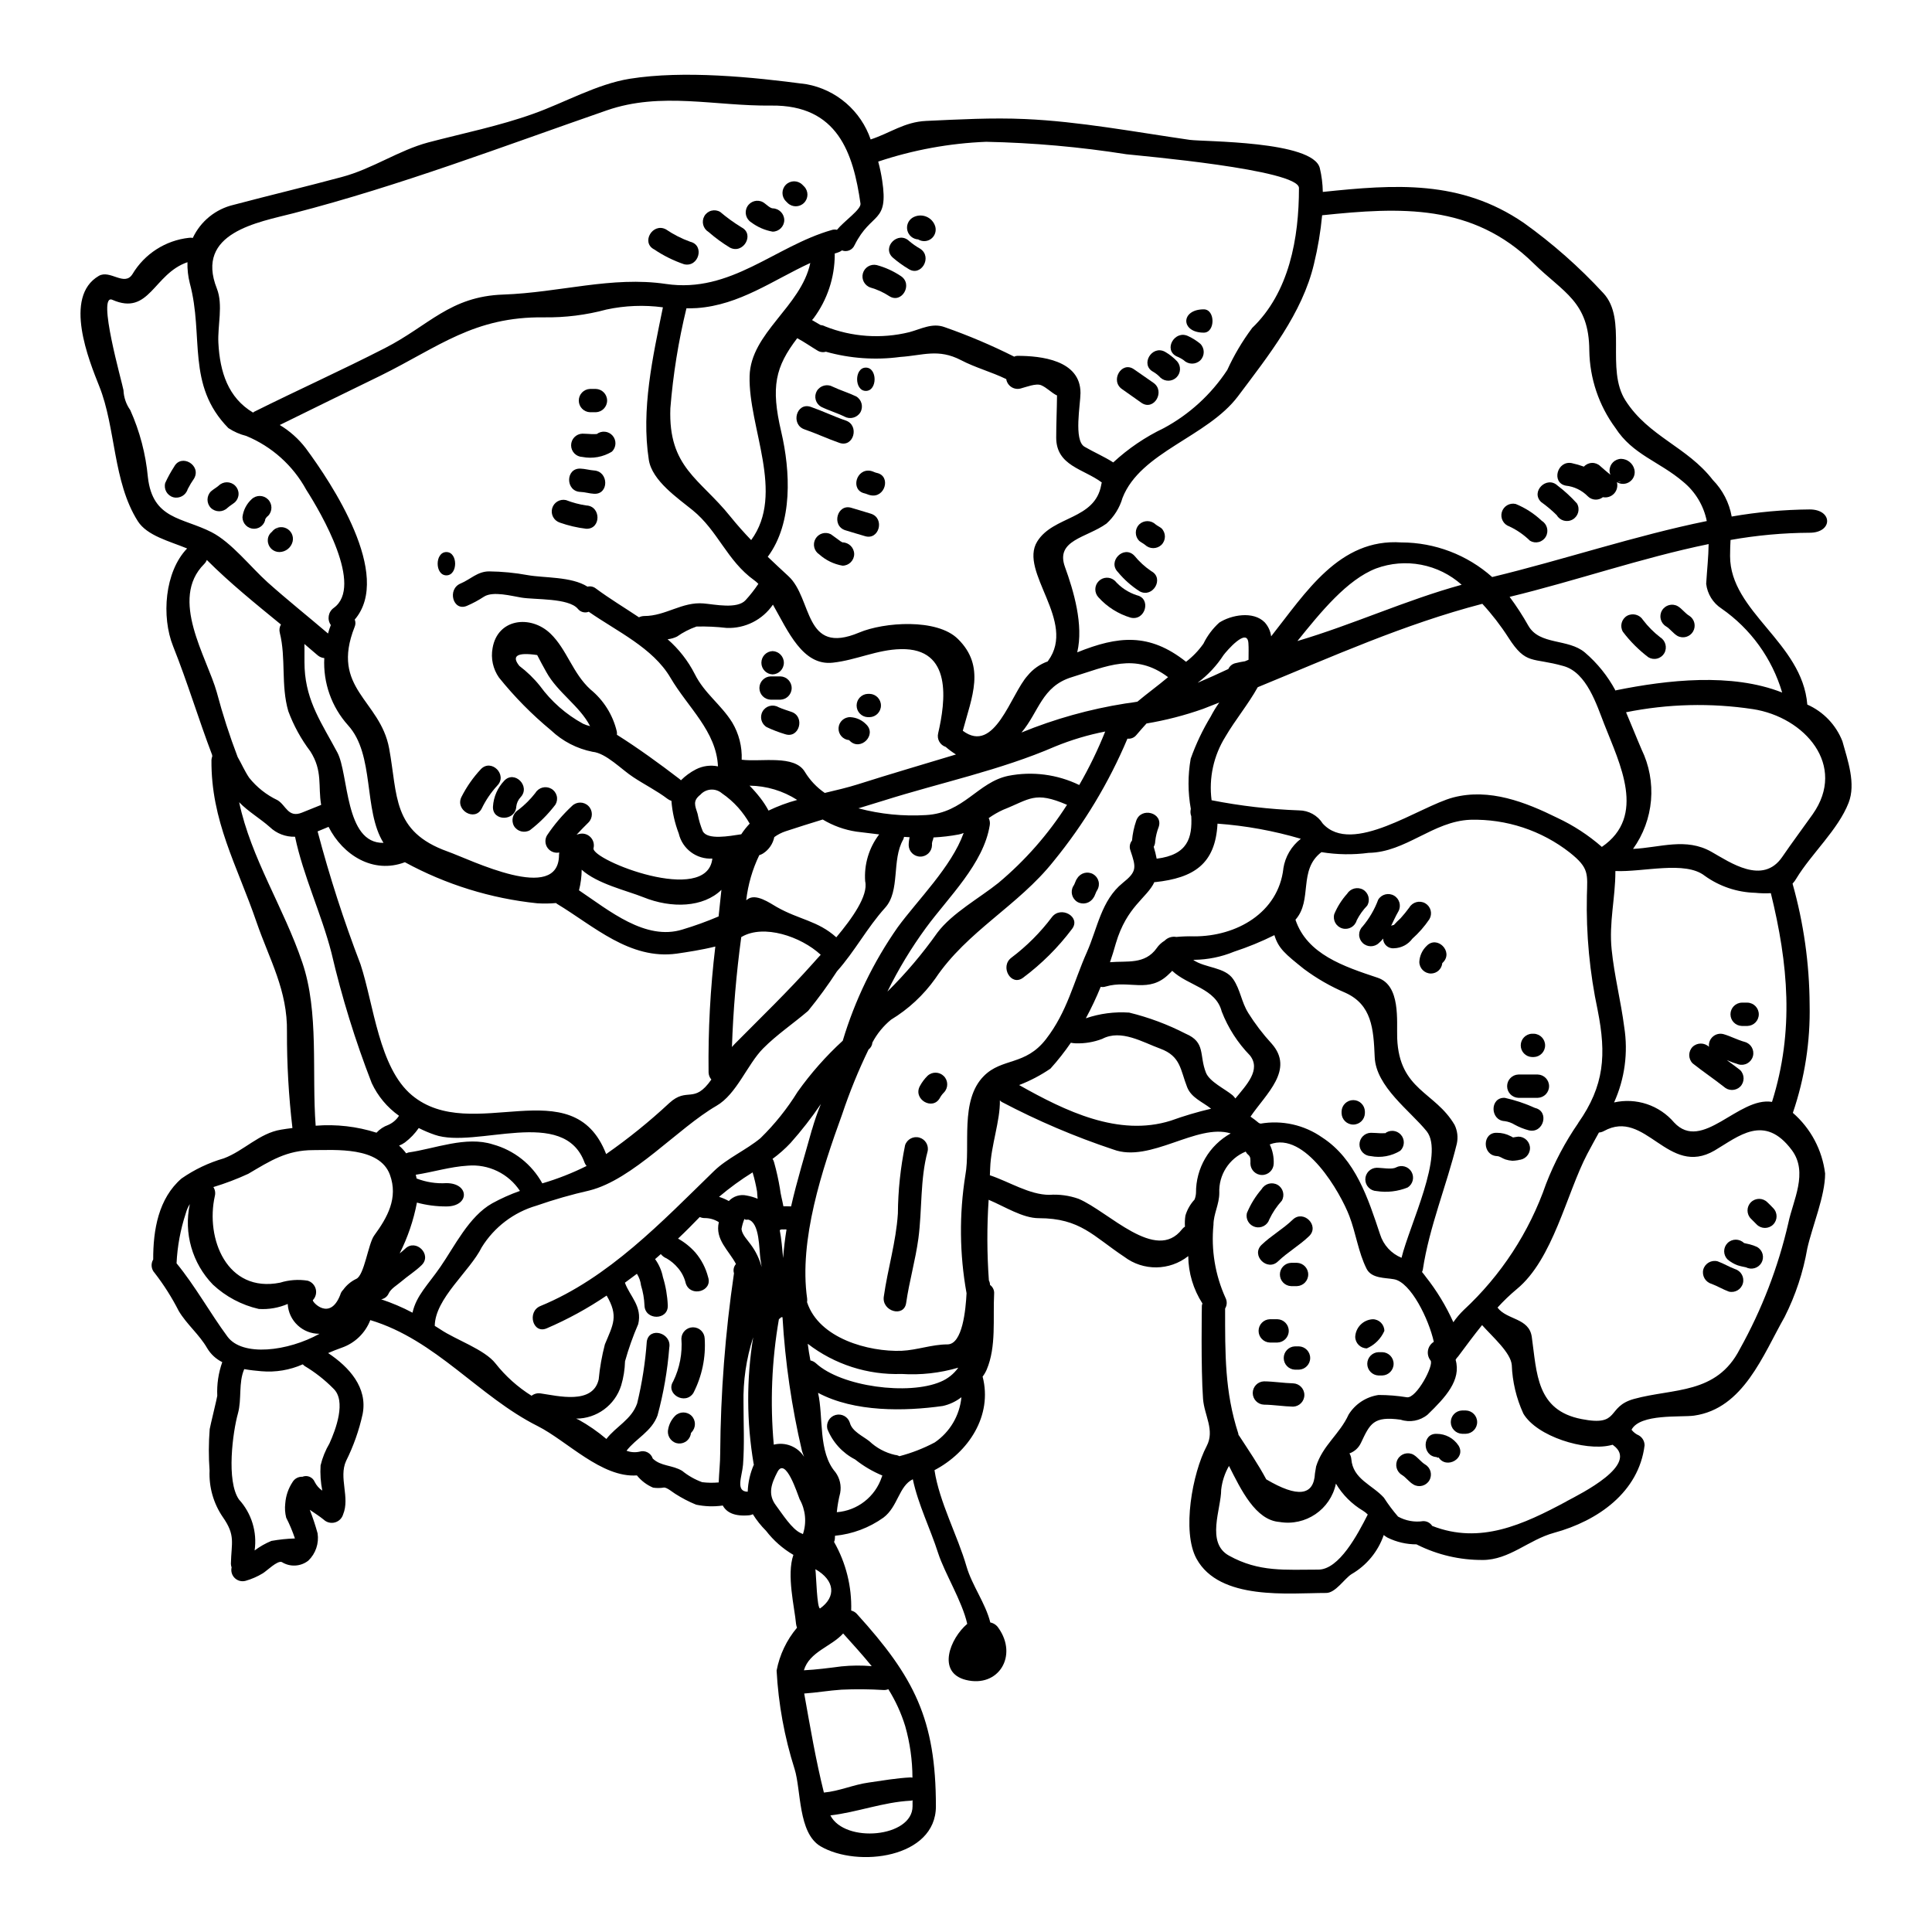 <?xml version="1.0" encoding="UTF-8"?>
<!-- Uploaded to: SVG Repo, www.svgrepo.com, Generator: SVG Repo Mixer Tools -->
<svg fill="#000000" width="800px" height="800px" version="1.1" viewBox="144 144 512 512" xmlns="http://www.w3.org/2000/svg">
 <g>
  <path d="m351.23 469.8c-0.215 0.062-0.312 0.062-0.281 0.031-0.09 0.062-0.215 0.121-0.309 0.184 0.461 2.316 0.645 4.879 0.895 7.379 0.184-2.531 0.496-5.062 0.898-7.566-0.125 0-0.246-0.031-0.371-0.031l0.004 0.004c-0.277 0.031-0.559 0.031-0.836 0zm-92.02 25.566c0.523 0.34 1.082 0.648 1.574 0.988 3.938 2.656 11.645 5.281 14.512 8.953 2.672 3.394 5.91 6.297 9.574 8.586 0.688-0.539 1.574-0.766 2.438-0.617 4.418 0.617 13.805 3.09 15.352-3.734 0.293-3.129 0.844-6.227 1.637-9.266 2.191-5.277 3.676-7.477 0.465-12.938-5.012 3.398-10.34 6.312-15.91 8.699-3.672 1.543-5.246-4.449-1.633-5.93 18.105-7.438 32.203-22.355 45.977-35.754 3.523-3.43 8.52-5.562 12.352-8.742v-0.004c3.758-3.672 7.055-7.789 9.82-12.258 3.5-4.922 7.512-9.465 11.965-13.543 3.219-10.738 8.137-20.891 14.566-30.074 5.309-7.258 14.27-16.027 17.477-24.98l-0.004-0.004c-0.418 0.176-0.852 0.305-1.293 0.395-2.211 0.414-4.445 0.676-6.691 0.789-0.059 0.371-0.16 0.734-0.312 1.078-0.094 0.328-0.125 0.676-0.09 1.02-0.059 1.66-1.422 2.977-3.086 2.977-1.664 0-3.031-1.316-3.09-2.977 0-0.727 0.082-1.453 0.246-2.16l-1.48-0.09v-0.004c-0.043 0.246-0.113 0.484-0.219 0.711-3.121 5.438-0.711 13.617-4.816 18.105-4.785 5.312-7.965 11.457-12.723 16.801v-0.004c-2.359 3.637-4.914 7.141-7.656 10.5-3.891 3.336-8.305 6.297-11.918 9.945-4.199 4.227-7.012 12.133-12.383 15.219-10.234 5.93-22.109 19.547-33.656 22.434l-0.004 0.004c-4.742 1.074-9.426 2.414-14.02 4.016-6.031 1.754-11.203 5.68-14.512 11.02-3.191 6.418-12.363 13.555-12.457 20.84zm373.05-154.92c1.422 5.117 3.613 11.238 1.637 16.305-2.777 7.133-9.84 13.461-13.836 20.039h0.004c-0.289 0.5-0.629 0.965-1.02 1.387 2.945 10.434 4.469 21.215 4.523 32.051 0.211 9.75-1.293 19.461-4.445 28.688 4.742 4.117 7.789 9.852 8.551 16.086 0 5.961-3.398 13.93-4.723 19.855v0.004c-1.094 6.297-3.113 12.395-5.988 18.105-5.773 10.16-10.93 24.332-24.008 26.188-3.488 0.492-14.297-0.586-16.582 3.734h-0.004c0.508 0.664 1.18 1.184 1.949 1.512 0.945 0.547 1.523 1.562 1.512 2.656-1.543 12.352-12.32 19.98-24.008 23.16-6.762 1.855-11.809 7.195-18.93 7.195v-0.004c-5.988 0.031-11.902-1.344-17.262-4.012-0.094-0.031-0.125-0.09-0.215-0.121v-0.004c-2.676 0.008-5.32-0.605-7.719-1.789-0.348-0.203-0.68-0.43-0.992-0.68-1.504 4.375-4.543 8.062-8.555 10.375-1.852 1.18-4.227 4.973-6.691 4.973-9.84 0-28.254 2.102-34.371-9.078-3.938-7.195-1.078-22.668 2.688-29.832 2.223-4.227-0.617-8.09-0.957-12.535-0.59-8.121-0.312-24.703-0.312-24.703h0.008c0.02-0.191 0.07-0.379 0.152-0.555-2.422-3.75-3.727-8.105-3.766-12.57-4.949 3.922-11.922 3.996-16.953 0.188-8.215-5.438-11.609-10.234-22.664-10.234-4.262 0-9.016-3.086-13.281-4.875-0.473 7.113-0.449 14.25 0.062 21.363 0.191 0.375 0.297 0.785 0.309 1.203 0.754 0.539 1.168 1.438 1.082 2.363-0.34 6.551 0.617 13.988-1.969 20.074-0.281 0.66-0.645 1.285-1.082 1.852 2.688 10.344-3.734 20.074-12.754 24.797 1.266 8.43 6.148 17.387 8.492 25.535 1.48 5.066 5.035 9.73 6.297 14.824h0.004c0.871 0.172 1.641 0.684 2.133 1.422 5.277 7.379 0.059 15.965-8.617 13.805-7.781-1.969-4.168-11.02 0.371-14.855-1.359-6.023-5.961-13.383-7.691-18.68-2.098-6.578-5.309-12.91-6.731-19.641-3.703 1.789-3.938 7.258-7.781 10.16-3.781 2.703-8.211 4.363-12.844 4.816 0.004 0.246-0.008 0.492-0.031 0.738-0.004 0.312-0.078 0.617-0.215 0.898 3.152 5.531 4.723 11.824 4.539 18.188 0.57 0.129 1.086 0.43 1.484 0.863 15.219 16.766 20.965 27.918 20.965 51.016 0 13.711-20.75 16.336-30.566 10.594-5.992-3.543-5.117-14.824-6.887-20.508h-0.004c-2.684-8.453-4.281-17.211-4.758-26.062 0.797-4.188 2.66-8.102 5.406-11.363-0.121-0.32-0.203-0.648-0.25-0.988-0.395-4.418-2.562-12.988-0.707-18.309-2.809-1.641-5.273-3.812-7.258-6.394-1.328-1.32-2.5-2.793-3.488-4.383-0.281 0.141-0.582 0.234-0.895 0.273-3.938 0.375-6.055-0.707-7.086-2.594-0.031 0-0.062 0.031-0.094 0.031-2.324 0.324-4.688 0.242-6.981-0.246-1.918-0.789-3.762-1.75-5.512-2.871-0.617-0.371-2.191-1.699-2.965-1.668h0.004c-0.961 0.168-1.941 0.176-2.906 0.031-1.676-0.711-3.148-1.824-4.289-3.242-9.355 0.68-18.559-9.172-26.281-13.059-15.684-7.871-26.926-22.852-44.371-28.098v-0.004c-1.324 3.434-4.09 6.109-7.566 7.316-1.266 0.434-2.441 0.926-3.613 1.422 5.559 3.703 10.527 9.141 9.141 16.18v0.004c-0.945 4.301-2.418 8.469-4.383 12.414-2.008 4.414 1.082 9.664-0.789 14.168-0.312 1.043-1.145 1.848-2.195 2.125-1.055 0.281-2.176-0.012-2.961-0.762-1.113-0.898-2.41-1.73-3.676-2.594 0.801 2.039 1.492 4.121 2.07 6.234 0.406 2.66-0.504 5.356-2.441 7.227-2.027 1.605-4.848 1.762-7.039 0.391-1.18-0.492-4.043 2.41-5.062 2.996-1.41 0.852-2.93 1.516-4.512 1.969-1.016 0.289-2.109 0.02-2.875-0.707-0.77-0.727-1.094-1.805-0.859-2.836-0.109-0.309-0.172-0.629-0.184-0.957 0.121-5.684 1.297-7.477-2.16-12.414h-0.004c-2.457-3.609-3.684-7.922-3.488-12.289-0.27-3.656-0.258-7.332 0.031-10.992 0.121-0.789 2.008-8.492 2.008-8.832-0.141-3.031 0.309-6.062 1.324-8.922-1.652-0.816-3.039-2.094-3.984-3.676-2.16-3.734-5.371-6.238-7.566-9.91h0.004c-1.805-3.539-3.934-6.898-6.363-10.039-0.918-0.969-1.082-2.434-0.391-3.582-0.031-7.812 1.391-16.18 7.508-21.461l-0.004 0.004c3.43-2.387 7.227-4.191 11.238-5.348 5.312-2.004 9.387-6.668 15.129-7.594 0.961-0.156 1.969-0.312 3.027-0.434v0.004c-0.992-8.438-1.48-16.922-1.453-25.414 0.188-11.082-4.598-19.113-8.059-29.148-5.156-15.035-12.102-26.832-11.949-43.012l0.004-0.004c0.023-0.32 0.094-0.633 0.215-0.93 0-0.09-0.062-0.211-0.031-0.34-3.613-9.477-6.519-19.234-10.344-28.809-3.148-7.844-2.254-19.762 3.703-25.938-4.785-1.969-10.594-3.371-13.059-7.227-6.641-10.469-5.805-24.766-10.234-35.789-2.688-6.762-9.605-23.652-0.125-29.211 2.996-1.762 6.793 2.902 8.926-0.465v0.004c3.203-5.383 8.75-8.953 14.977-9.637 0.34-0.051 0.684-0.039 1.02 0.031 2.07-4.422 6.051-7.652 10.805-8.77 9.543-2.531 19.176-4.816 28.691-7.379 8.059-2.129 15.098-7.086 22.941-9.172 9.293-2.441 18.801-4.352 27.852-7.598 8.246-2.934 16.766-7.844 25.504-9.262 14.359-2.285 32.547-0.465 46.875 1.449 3.875 0.711 7.488 2.441 10.469 5.012 2.984 2.574 5.231 5.894 6.504 9.621 5.25-1.727 8.922-4.633 14.695-4.91 8.742-0.395 17.48-0.898 26.25-0.496 14.266 0.617 29.336 3.461 43.598 5.512 3.707 0.523 32.73 0.215 34.492 7.504v-0.004c0.492 2.066 0.754 4.176 0.789 6.301 19.145-2.008 36.5-3.269 53.234 8.184v-0.004c7.648 5.469 14.719 11.707 21.094 18.621 6.516 6.981 0.523 20.133 5.902 28.5 6.144 9.574 16.336 12.23 23.129 21.031 2.606 2.656 4.348 6.035 5 9.695 6.824-1.195 13.734-1.824 20.66-1.883 6.176 0 6.176 6.176 0 6.176-7.027 0.039-14.043 0.68-20.965 1.914-0.062 1.203-0.125 2.594-0.125 4.262 0 14.82 19.145 22.879 20.469 39.359l-0.004 0.004c4.266 1.887 7.609 5.383 9.309 9.723zm-7.871 19.328c9.109-12.91-2.07-25.723-15.875-27.855v0.004c-11.16-1.688-22.531-1.402-33.594 0.832 1.328 3.09 2.594 6.328 4.106 9.84v0.004c2.039 4.188 2.902 8.852 2.508 13.496-0.398 4.641-2.043 9.09-4.762 12.875 7.195-0.344 14.02-3.09 20.812 0.789 4.91 2.777 13.555 8.859 18.711 1.359 2.625-3.84 5.406-7.543 8.094-11.34zm-6.457 108.31c1.234-5.961 5.34-13.34 0.926-19.285-7.285-9.789-14.168-3.613-20.469 0.094-12.383 7.227-18.277-11.273-29.336-5.156h0.004c-0.41 0.223-0.863 0.359-1.328 0.395-0.988 1.789-2.008 3.641-3.09 5.68-5.512 10.527-9.055 27.914-18.68 35.816-1.812 1.512-3.516 3.144-5.102 4.894 2.504 3.336 8.367 2.688 9.082 7.781 1.359 9.605 1.18 19.457 13.219 21.77 10.375 2.039 6.387-3.269 13.863-5.34 10.438-2.875 21.859-1.141 28.035-13.188 5.852-10.488 10.188-21.754 12.875-33.461zm-4.328-32.082c5.926-18.836 4.289-36.605-0.312-55.305-1.379 0.078-2.762 0.043-4.137-0.094-4.809-0.129-9.473-1.699-13.379-4.508-5.188-4.078-16.305-0.93-23.684-1.266v0.184c0 6.981-1.73 13.465-0.988 20.629 0.707 6.981 2.438 13.617 3.332 20.535 1.074 6.777 0.141 13.727-2.688 19.98 2.883-0.648 5.887-0.492 8.691 0.441 2.801 0.938 5.297 2.617 7.215 4.867 7.457 8.008 17.062-6.902 25.957-5.453zm2.684-108.48c-2.668-9.035-8.344-16.891-16.086-22.262-2.254-1.469-3.738-3.871-4.047-6.543 0.215-3.644 0.617-7.164 0.648-10.531-17.754 3.644-35.355 9.789-52.742 13.988v-0.004c1.82 2.445 3.481 5.004 4.973 7.66 2.996 5.219 10.527 3.332 14.977 7.086 3.312 2.832 6.066 6.258 8.121 10.098l0.188-0.094c13.5-2.719 30.543-4.695 43.977 0.613zm-19.98-45.453h0.004c-0.82-4.074-3.023-7.738-6.234-10.375-6.363-5.438-13.402-7.164-18.004-14.328v0.004c-4.371-5.941-6.777-13.098-6.891-20.469-0.059-12.988-6.82-15.32-14.82-23.16-16.137-15.844-35.293-14.855-55.984-12.695v0.004c-0.406 4.336-1.129 8.641-2.16 12.875-3.086 13.121-12.102 24.363-20.133 35.078-8.121 10.809-25.816 14.73-30.602 26.926-0.758 2.629-2.231 4.992-4.258 6.828-5.281 3.797-13.617 4.328-10.992 11.516 2.281 6.297 4.973 15.316 3.242 22.605 10.777-4.352 19.082-5.25 28.84 2.5h-0.004c1.773-1.355 3.328-2.973 4.609-4.797 1.031-2.113 2.457-4.012 4.203-5.59 3.117-2.008 8.953-3.148 12.012-0.09 0.949 1.039 1.551 2.344 1.727 3.738 9.109-11.488 18.035-26.031 34.523-24.887v-0.004c8.867 0.016 17.426 3.277 24.055 9.172 18.652-4.496 38.012-11.008 56.879-14.84zm-37.148 259.78c3.828-2.039 19.426-9.758 12.355-14.855-0.062-0.027-0.062-0.09-0.125-0.121-0.246 0.062-0.492 0.094-0.789 0.184-6.578 1.484-19.285-2.312-22.91-8.457h0.004c-1.855-4.051-2.894-8.426-3.059-12.879-0.309-3.273-4.91-7.258-7.871-10.559-2.191 2.715-4.262 5.512-6.269 8.215h-0.004c-0.125 0.18-0.27 0.344-0.434 0.492-0.09 0.172-0.191 0.336-0.305 0.496 1.543 5.371-2.656 9.91-7.441 14.543h-0.004c-1.992 1.633-4.684 2.133-7.129 1.324-7.227-0.988-8.094 1.02-10.527 6.176h-0.004c-0.602 1.285-1.691 2.277-3.027 2.758 0.273 0.449 0.441 0.957 0.492 1.48 0.395 5.34 5.531 6.824 8.617 10.234v-0.004c1.137 1.766 2.394 3.449 3.766 5.035 2.023 1.117 4.356 1.543 6.641 1.203 0.969-0.031 1.883 0.449 2.41 1.266 12.711 4.973 24.105-0.336 35.625-6.512zm9.359-173.42c11.887-8.152 4.723-22.016 0.613-32.547-2.004-5.117-4.629-13.613-10.715-15.352-8.398-2.41-9.941-0.152-14.695-7.598l0.004 0.004c-2.035-3.168-4.34-6.152-6.891-8.922-20.719 5.394-39.887 14.043-59.523 22.102-2.504 4.512-5.961 8.66-8.555 13.094h0.004c-3.144 5.023-4.445 10.98-3.676 16.859 7.637 1.504 15.379 2.402 23.156 2.688 2.559 0.008 4.934 1.324 6.301 3.488 7.812 8.617 25.586-4.539 34.586-6.914 9.605-2.5 19.145 1.234 27.574 5.402 4.285 2.004 8.266 4.602 11.828 7.719zm-6.269 73.156c6.945-9.883 7.477-18.105 5.156-29.832h0.004c-2.129-9.98-3.094-20.18-2.871-30.383 0.152-5.805 0.645-7.316-4.512-11.414v-0.004c-7.508-5.879-16.836-8.957-26.371-8.707-9.91 0.395-17.074 8.617-26.957 8.77-4.152 0.551-8.367 0.488-12.504-0.188-6.238 4.754-2.254 12.695-6.883 17.91 3.055 9.145 12.785 12.383 21.797 15.379 6.117 2.039 5.004 11.414 5.16 16.027 0.555 13.836 10.031 14.109 15.219 22.973 0.746 1.547 0.953 3.297 0.586 4.973-2.715 11.117-7.316 22.078-9.016 33.414v-0.004c-0.047 0.203-0.121 0.402-0.211 0.59 0.309 0.371 0.613 0.738 0.926 1.18h-0.004c2.957 3.723 5.434 7.797 7.383 12.133 0.809-1.168 1.73-2.254 2.754-3.242 9.895-9.172 17.379-20.637 21.801-33.383 2.207-5.707 5.078-11.137 8.555-16.172zm-45.41 72.707c2.531 0.371 7.254-8.555 6.266-9.758-0.594-0.75-0.84-1.719-0.676-2.664s0.727-1.773 1.543-2.277c-1.301-5.926-6.086-15.812-10.559-16.582-2.316-0.434-5.926-0.152-7.258-2.777-2.191-4.383-2.809-9.387-4.57-13.988-2.312-6.055-11.703-22.637-21.09-18.961h-0.004c0.766 1.594 1.125 3.352 1.051 5.117-0.059 1.664-1.422 2.981-3.086 2.981-1.664 0-3.027-1.316-3.086-2.981 0-1.047 0.152-1.824-0.648-2.438h-0.004c-0.254-0.211-0.453-0.48-0.586-0.785-4.414 1.812-7.215 6.195-7.008 10.961 0 3.023-1.543 5.59-1.543 8.426-0.66 6.621 0.438 13.301 3.18 19.363 0.469 0.898 0.434 1.977-0.094 2.84 0 12.012-0.121 22.02 3.492 33.133h-0.004c0.035 0.113 0.055 0.227 0.059 0.34 0.035 0.086 0.09 0.16 0.16 0.219 2.5 3.859 5.031 7.535 7.195 11.578 8.305 4.914 12.605 4.387 12.906-1.574 0.09-0.617 0.215-1.234 0.309-1.855 1.758-5.617 6.238-8.52 8.617-13.742l-0.004 0.004c1.754-2.812 4.656-4.711 7.934-5.188 2.516 0 5.023 0.207 7.508 0.609zm-1.422-36.965c2.098-8.613 11.453-27.551 6.668-33.531-4.352-5.402-13.461-11.809-13.777-19.68-0.309-7.566-0.789-13.836-7.75-17.016-3.91-1.66-7.609-3.785-11.02-6.328-4.914-3.938-6.734-5.402-7.812-8.953-3.449 1.719-7.023 3.184-10.688 4.383-3.363 1.387-6.957 2.117-10.59 2.16-0.09 0-0.152 0.031-0.215 0.031 3.18 2.191 8.367 1.824 10.594 5.117 1.887 2.777 2.16 6.023 3.938 8.863l-0.008 0.004c1.824 2.914 3.91 5.652 6.234 8.18 6.148 6.914-1.48 13.309-5.59 19.359 0.711 0.492 1.453 1.051 2.223 1.695l0.004 0.004c0.148 0.039 0.293 0.094 0.434 0.156 5.699-0.98 11.559 0.328 16.301 3.644 8.895 5.746 12.23 16.277 15.379 25.723v-0.004c0.879 2.805 2.957 5.074 5.676 6.191zm15.934-178.36c-3.031-2.711-6.738-4.543-10.73-5.305-3.992-0.766-8.117-0.426-11.934 0.977-7.691 2.965-14.668 11.547-20.859 19.238 14.805-4.379 28.684-10.832 43.523-14.91zm-24.887 246.39c-0.371-0.379-0.785-0.711-1.238-0.988-2.961-1.758-5.438-4.231-7.195-7.195-1.438 6.859-8.047 11.348-14.957 10.16-6.328-0.461-10.191-8.52-13.383-14.852h0.004c-1.113 1.938-1.816 4.082-2.07 6.297 0 5.117-4.106 14.051 2.07 17.48 7.965 4.418 14.883 3.703 23.652 3.703 5.551 0.02 10.461-9.367 13.117-14.586zm-30.699-314.38c9.91-9.445 12.473-23.867 12.473-37.148 0-4.91-42.336-8.555-45.734-8.953-12.293-1.945-24.707-3.047-37.148-3.301-9.742 0.387-19.379 2.152-28.621 5.246 0.445 1.645 0.797 3.316 1.051 5.004 1.758 11.551-2.844 8.184-7.32 17.141h-0.004c-0.547 1.289-2.027 1.906-3.332 1.391-0.324 0.246-0.691 0.434-1.082 0.555-0.309 0.09-0.586 0.184-0.863 0.277 0 0.125 0.062 0.215 0.031 0.344v-0.004c-0.027 6.051-1.984 11.934-5.59 16.793-0.156 0.188-0.281 0.344-0.434 0.496 0.738 0.434 1.512 0.898 2.281 1.328h0.004c0.414 0.031 0.816 0.148 1.18 0.344 7.09 2.82 14.883 3.359 22.293 1.543 3.148-0.836 6.113-2.562 9.418-1.328h0.004c6.293 2.203 12.441 4.812 18.398 7.809 0.258-0.137 0.543-0.211 0.836-0.215 6.176 0 16.734 1.082 16.734 9.84 0 2.965-1.852 12.508 1.051 14.238 2.531 1.48 5.188 2.594 7.629 4.168v-0.004c3.981-3.68 8.492-6.742 13.383-9.078 6.801-3.66 12.582-8.953 16.828-15.406 1.781-3.906 3.977-7.613 6.539-11.055zm8.336 143.18-0.004 0.004c0.48-3.121 2.141-5.938 4.633-7.875-7.195-2.121-14.598-3.469-22.078-4.012-0.555 10.684-6.266 14.391-16.531 15.5-0.062 0-0.121-0.031-0.184-0.031-2.008 4.293-7.316 6.391-10.234 16.277-0.461 1.695-0.988 3.332-1.543 4.973 4.539-0.395 9.234 0.68 12.383-3.734l-0.004-0.008c0.555-0.793 1.27-1.465 2.102-1.965 0.801-0.82 1.957-1.191 3.086-0.988 1.562-0.145 3.129-0.199 4.695-0.156 11.27 0.043 22.328-6.258 23.684-17.961zm-12.715 60.949c2.996-3.644 6.852-7.629 3.856-11.414-3.25-3.34-5.793-7.297-7.477-11.641-1.574-6.148-8.895-6.793-13.125-10.777-0.211 0.242-0.492 0.523-0.789 0.789-5.371 5.375-10.559 1.516-16.801 3.371v-0.004c-0.434 0.152-0.902 0.184-1.355 0.09-1.16 2.848-2.477 5.633-3.938 8.336 3.691-1.262 7.598-1.773 11.488-1.508 5.191 1.266 10.211 3.141 14.957 5.586 5.375 2.281 3.543 5.652 5.375 10.312 0.957 2.441 5.062 4.328 7.086 6.023 0.27 0.254 0.508 0.535 0.723 0.836zm3.488-116.26c0-2.07 0.062-2.938-0.031-4.352-0.246-4.481-5.863 2.129-6.578 3.086v-0.004c-1.816 2.812-4.117 5.281-6.793 7.289-0.031 0.027-0.031 0.059-0.059 0.059 2.715-1.141 5.398-2.363 8.121-3.641h-0.004c0.352-0.793 1.062-1.367 1.914-1.547 0.957-0.242 1.699-0.371 2.473-0.492 0.305-0.125 0.617-0.277 0.957-0.398zm-4.723 125.52c-8.984-2.754-21.305 7.934-31.125 4.258h-0.004c-10.176-3.387-20.062-7.598-29.551-12.598-0.184-0.117-0.352-0.262-0.496-0.426 0.125 5.309-2.363 12.039-2.562 17.848-0.031 0.68-0.062 1.328-0.09 2.008 5.117 1.699 10.496 5.188 15.781 5.188l-0.004-0.004c2.617-0.18 5.246 0.18 7.719 1.051 8.031 3.398 20.469 17.012 27.418 8.09 0.215-0.285 0.484-0.527 0.789-0.711-0.07-0.98-0.031-1.965 0.121-2.934 0.469-1.578 1.293-3.023 2.41-4.227 0.234-0.57 0.367-1.176 0.395-1.793-0.023-3.211 0.82-6.367 2.438-9.137 1.617-2.773 3.953-5.059 6.758-6.613zm-3.027-114.19c-1.422 0.555-2.875 1.141-4.328 1.695h-0.004c-4.863 1.715-9.867 3.008-14.957 3.859-0.898 0.988-1.762 1.969-2.688 3.059-0.57 0.707-1.461 1.066-2.363 0.957-4.938 11.707-11.531 22.648-19.574 32.484-9.387 11.828-22.879 18.469-31.344 31.094-3.129 4.398-7.121 8.105-11.734 10.902-2.031 1.668-3.711 3.727-4.938 6.051-0.055 0.738-0.426 1.414-1.02 1.855-2.703 5.578-5.043 11.324-7.008 17.203-5.281 14.562-11.488 33.254-9.266 48.805 0.035 0.32 0.027 0.641-0.027 0.957 0 0.031 0.027 0.031 0.027 0.062 3.18 9.574 16.309 13.121 25.012 12.816 4.137-0.184 8.062-1.699 12.168-1.699 4.016 0 4.848-9.293 5.066-13.555-1.867-10.348-1.973-20.934-0.312-31.312 1.422-7.688-1.574-19.789 4.914-26.277 4.844-4.848 10.961-2.656 16.457-9.758 5.652-7.316 7.258-15.008 10.84-23.066 2.809-6.332 3.797-13.715 9.477-18.312 3.828-3.055 3.582-4.074 2.039-8.66-0.324-0.879-0.16-1.867 0.434-2.594 0.152-1.777 0.527-3.531 1.109-5.219 1.266-3.766 7.227-2.16 5.961 1.637h-0.004c-0.473 1.23-0.785 2.516-0.922 3.828-0.008 0.5-0.145 0.988-0.395 1.422 0.324 1.031 0.586 2.082 0.785 3.148 8.309-1.02 9.445-5.621 9.172-11.242-0.242-0.621-0.285-1.301-0.121-1.945-0.797-4.398-0.809-8.906-0.031-13.312 1.383-3.894 3.164-7.641 5.309-11.176 0.668-1.289 1.422-2.527 2.266-3.707zm-2.176 107.64c-2.223-1.789-5.219-2.871-6.332-5.68-1.82-4.602-1.664-8.215-7.133-10.234-4.66-1.695-10.375-5.219-15.379-2.594h0.004c-2.258 0.867-4.668 1.27-7.086 1.18-0.418-0.016-0.828-0.066-1.238-0.152-1.645 2.402-3.453 4.691-5.402 6.856-2.59 1.77-5.379 3.231-8.305 4.356 12.258 6.914 26.398 13.777 40.172 9.445 3.504-1.262 7.074-2.324 10.699-3.176zm-19.547-107.85c2.652-2.223 5.402-4.199 8.152-6.516-8.832-6.641-16.211-2.844-25.504 0-7.996 2.438-8.742 9.262-13.34 14.664v0.004c8.844-3.617 18.074-6.195 27.512-7.688 1.078-0.125 2.141-0.293 3.195-0.477zm-9.574-57.465c0.031-0.215 0.121-0.434 0.152-0.648-4.816-3.613-12.074-4.383-12.074-11.887 0-3.703 0.184-7.441 0.215-11.18h0.004c-0.086-0.02-0.168-0.051-0.242-0.094-1.363-0.738-2.504-1.969-3.938-2.594-1.359-0.613-4.168 0.527-5.512 0.867l0.004-0.004c-0.836 0.215-1.723 0.062-2.438-0.414-0.719-0.477-1.203-1.23-1.332-2.082-3.938-1.918-8.184-3.027-12.012-5.035-6.023-3.117-10.066-1.234-16.086-0.836-6.594 0.883-13.301 0.41-19.703-1.387-0.773 0.23-1.609 0.105-2.285-0.34-1.758-1.051-3.492-2.285-5.309-3.242-5.805 7.598-7.043 12.848-4.231 24.828 2.41 10.344 3.148 24.086-3.582 33.102 1.789 1.695 3.582 3.398 5.465 5.117 6.488 5.926 3.984 21.184 18.773 14.957 6.519-2.754 20.629-3.828 26.188 1.727 7.348 7.258 3.672 15.32 1.266 24.305 8.488 6.359 12.691-9.699 17.195-14.637 1.395-1.707 3.231-3 5.309-3.742 0.027-0.066 0.07-0.129 0.121-0.184 7.629-10.438-7.871-23.562-2.902-31.59 4.242-6.867 15.301-5.695 16.969-15.02zm-5.82 79.531c2.629-4.555 4.93-9.289 6.883-14.172-4.555 0.887-9.012 2.223-13.309 3.984-14.449 6.269-30.387 9.574-45.359 14.301-2.254 0.707-4.481 1.391-6.734 2.066 5.836 1.555 11.883 2.156 17.91 1.789 10.066-0.555 13.68-8.707 21.832-10.402 6.359-1.246 12.945-0.391 18.777 2.434zm-3.238 5.25c-8.586-3.703-9.789-1.512-16.953 1.328h0.004c-1.336 0.605-2.606 1.34-3.801 2.191 0.285 0.574 0.383 1.223 0.281 1.852-1.605 10.234-10.992 19.145-16.895 27.207-3.902 5.328-7.328 10.992-10.234 16.926 4.867-4.809 9.301-10.039 13.246-15.625 3.938-5.219 11.18-9.172 16.18-13.188 7.078-5.93 13.207-12.906 18.172-20.691zm-29.426-13.34c-0.957-0.594-1.867-1.266-2.719-2.008-1.5-0.484-2.375-2.047-2.008-3.582 1.949-8.461 3.894-22.637-9.879-22.324-6.297 0.121-11.809 2.902-18.004 3.582-7.996 0.926-11.887-8.336-15.902-15.379h0.004c-2.754 4.035-7.383 6.367-12.262 6.176-2.656-0.309-5.328-0.434-8-0.367-1.832 0.641-3.566 1.535-5.156 2.656-0.781 0.383-1.629 0.621-2.496 0.707 2.961 2.582 5.406 5.703 7.191 9.203 2.562 5.156 6.945 8.062 9.91 12.816h0.004c1.789 2.984 2.668 6.43 2.531 9.91 5.219 0.648 13.988-1.391 16.734 3.211 1.344 2.215 3.144 4.121 5.281 5.59 3.117-0.738 6.144-1.453 8.77-2.285 8.641-2.75 17.316-5.281 25.992-7.906zm-4.082 166.24c1.883-0.781 3.512-2.074 4.695-3.738-4.879 1.434-9.969 1.996-15.039 1.668-8.965 0.305-17.754-2.523-24.859-8 0.184 1.484 0.43 2.965 0.707 4.418h0.004c0.539 0.113 1.043 0.367 1.453 0.738 6.762 6.258 24.605 8.543 33.039 4.914zm5.512 4.106h-0.004c-1.453 1.129-3.141 1.918-4.938 2.312-10.098 1.422-23.402 1.668-33.039-3.488 1.48 6.516-0.031 15.652 4.602 21.031 1.164 1.582 1.625 3.578 1.262 5.512-0.426 1.672-0.727 3.375-0.895 5.094 5.488-0.426 10.188-4.102 11.918-9.324 0.043-0.137 0.094-0.27 0.156-0.395-2.594-1.078-5.027-2.512-7.223-4.262-3.352-1.715-5.965-4.59-7.356-8.09-0.383-1.621 0.586-3.258 2.191-3.699 1.609-0.441 3.277 0.469 3.773 2.062 0.586 2.285 3.426 3.519 5.156 4.879 1.898 1.801 4.242 3.059 6.793 3.641 0.414 0.031 0.816 0.148 1.18 0.344 3.25-0.848 6.391-2.07 9.359-3.644 4.016-2.738 6.606-7.117 7.074-11.957zm-12.938 108.4v-1.605c-0.16 0.082-0.34 0.121-0.523 0.121-7.258 0.371-14.109 3.059-21.254 3.894 3.816 7.469 21.777 5.863 21.777-2.41zm-0.523-7.66c0.184 0 0.312 0.062 0.496 0.062-0.012-4.617-0.656-9.207-1.918-13.648-1.062-3.445-2.566-6.734-4.473-9.789-0.41 0.172-0.855 0.246-1.301 0.215-3.699-0.23-7.41-0.262-11.113-0.09-3.305 0.215-6.547 0.789-9.883 1.02 1.574 8.797 3.059 17.598 5.219 26.246 4.109-0.371 7.812-2.098 11.891-2.656 3.652-0.523 7.359-1.176 11.062-1.359zm-8.305-249.9-6.086-0.742c-3.144-0.477-6.164-1.566-8.891-3.207-3.305 1.016-6.578 2.035-9.84 3.117-1.07 0.355-2.082 0.875-2.996 1.543-0.363 1.781-1.43 3.344-2.961 4.328-0.316 0.203-0.66 0.359-1.02 0.461-1.816 3.762-2.984 7.801-3.461 11.949 0.109-0.09 0.223-0.172 0.344-0.246 2.191-1.699 5.961 1.016 7.75 2.035 5.992 3.398 10.867 3.613 15.781 8.031 4.168-4.973 8.52-11.051 7.656-14.824h-0.004c-0.328-4.461 0.992-8.887 3.707-12.445zm-10.023 220.48c2.668-0.27 5.356-0.289 8.027-0.062-2.363-2.906-4.914-5.711-7.566-8.66-3.184 3.523-8.926 4.816-10.406 9.758 3.336-0.172 6.637-0.605 9.945-1.035zm-1.18-380.71c1.945-2.363 6.449-5.402 6.234-6.945-1.914-13.312-5.992-26.188-23.652-25.977-14.855 0.184-29.148-3.734-43.57 1.266-27.602 9.574-54.809 19.977-83.051 27.266-9.297 2.41-26.188 5.094-20.289 19.98 1.699 4.328 0.156 9.879 0.395 14.359 0.395 7.75 2.594 14.562 9.203 18.5l-0.004-0.004c0.086-0.078 0.18-0.152 0.277-0.219 11.516-5.742 23.191-10.992 34.637-16.859 11.676-5.961 17.23-13.715 31.375-14.203 14.977-0.523 28.781-4.941 43.141-2.809 17.199 2.531 28.809-9.973 43.91-14.297 0.453-0.145 0.938-0.164 1.398-0.059zm-4.481 365.36c4.328-3.09 3.938-7.441-1.234-10.406 0.223 1.824 0.406 10.406 1.242 10.406zm-1.859-170.98c0.492-0.586 1.23-1.363 2.035-2.254-5.277-4.879-15.129-8.152-20.938-4.754h0.004c-0.035 0.031-0.078 0.051-0.125 0.059-1.312 9.668-2.141 19.398-2.469 29.148 0.281-0.309 0.527-0.645 0.836-0.926 7.055-7.129 13.965-13.77 20.656-21.273zm-0.281 44.082 0.004 0.004c0.656-2.309 1.445-4.578 2.359-6.797-2.445 3.613-5.129 7.059-8.027 10.312-1.461 1.559-3.062 2.973-4.789 4.234 0.207 0.297 0.355 0.633 0.434 0.988 0.629 2.246 1.133 4.523 1.516 6.824 0.184 1.633 0.645 3.18 0.926 4.754 0.68 0 1.359 0 2.039 0.031 1.543-6.812 3.641-13.543 5.527-20.367zm-2.41 107.21h0.004c1.031-3.07 0.719-6.434-0.867-9.262-0.586-1.422-3.703-11.305-5.863-7.258-1.605 3.09-2.688 5.902-0.395 8.922 1.574 2.07 4.199 6.332 6.641 7.352v0.004c0.164 0.055 0.32 0.133 0.469 0.223zm0.312-20.504c-0.312-0.789-0.496-1.359-0.559-1.574-2.727-11.637-4.449-23.488-5.156-35.422h-0.34 0.004c-0.184 0.199-0.391 0.375-0.617 0.523-1.906 10.977-2.363 22.156-1.359 33.254 3.082-0.773 6.312 0.516 8.016 3.199zm-1.789-174.06v0.004c-3.777-2.434-8.168-3.75-12.66-3.801 1.012 1.02 1.961 2.102 2.84 3.238 0.824 1.059 1.559 2.184 2.191 3.367 2.445-1.172 4.996-2.121 7.613-2.828zm-12.645-112.36c0.309-11.488 13.617-18.344 16.086-29.953-9.82 4.508-18.711 11.148-30.043 11.949-0.93 0.062-1.855 0.062-2.777 0.062h-0.004c-2.121 8.707-3.547 17.562-4.262 26.496-0.586 15.742 7.871 18.648 15.902 28.688 1.824 2.254 3.644 4.289 5.512 6.238 9.062-12.355-0.785-29.895-0.414-43.48zm3.18 236.13c-0.094-0.707-0.184-1.422-0.312-2.098-0.371-2.504-0.152-9.73-3.238-10.469-0.648 0.094-0.961 0-0.988-0.215v-0.004c-0.367 0.875-0.633 1.785-0.789 2.723 0.152 1.512 1.664 2.965 2.5 4.168 1.309 1.77 2.266 3.769 2.828 5.894zm-1.051-18.105c-0.09-0.648-0.09-1.266-0.152-1.918h-0.004c-0.289-1.707-0.684-3.398-1.18-5.059-3.121 1.938-6.094 4.106-8.895 6.481 0.902 0.281 1.77 0.652 2.594 1.113 1.215-1.297 3.027-1.852 4.758-1.453 0.988 0.176 1.953 0.461 2.879 0.848zm0.184-162.95c-0.34-0.355-0.711-0.676-1.109-0.961-7.195-5.156-9.574-13.09-16.309-18.559-3.856-3.148-10.746-7.781-11.605-13.34-2.07-13.383 1.047-27.266 3.734-40.418-4.981-0.668-10.043-0.469-14.957 0.586-5.402 1.461-10.984 2.156-16.582 2.07-18.527-0.215-27.793 7.781-43.199 15.406-8.957 4.383-17.883 8.711-26.805 13.125h0.004c2.66 1.594 4.996 3.68 6.883 6.144 6.856 9.262 23.102 33.625 12.988 45.422 0.254 0.625 0.242 1.328-0.031 1.945-6.484 16.367 6.762 19.285 9.145 32.176 2.312 12.504 0.738 22.043 15.469 27.328 6.113 2.16 29.551 13.957 29.551 0.898 0.004-0.207 0.027-0.414 0.062-0.621-1.18 0.238-2.391-0.238-3.094-1.219-0.699-0.98-0.758-2.281-0.148-3.32 1.906-2.852 4.133-5.473 6.641-7.809 1.207-1.18 3.133-1.172 4.332 0.02 1.195 1.188 1.219 3.117 0.051 4.332-1.082 1.078-2.164 2.16-3.18 3.269l0.676-0.184c1.07-0.273 2.203 0.035 2.981 0.816 0.781 0.781 1.094 1.914 0.82 2.981-0.465 3.148 30.043 15.191 31.488 2.777 0-0.031 0.031-0.031 0.031-0.059v0.004c-4.199 0.262-7.973-2.547-8.926-6.641-1.062-2.777-1.715-5.695-1.945-8.66-0.355-0.105-0.691-0.273-0.988-0.492-2.934-2.223-6.082-3.766-9.109-5.773-3.117-2.008-7.195-6.391-10.809-6.731-4.125-0.82-7.938-2.793-10.992-5.684-5.062-4.184-9.688-8.871-13.801-13.988-1.582-2.266-2.195-5.066-1.699-7.781 1.328-7.902 10.129-8.891 15.352-3.859 4.352 4.199 5.867 10.5 10.594 14.793l-0.004-0.004c3.484 2.84 5.938 6.746 6.977 11.117 0.059 0.297 0.07 0.598 0.035 0.895 5.59 3.519 11.332 7.691 16.531 11.676 0.156 0.113 0.301 0.246 0.43 0.391 1.168-1.168 2.512-2.148 3.984-2.902 1.801-0.918 3.859-1.195 5.836-0.789-0.434-9.324-7.938-15.562-12.594-23.496-4.656-7.934-14.168-12.262-21.648-17.48-1.035 0.41-2.215 0.09-2.902-0.789-2.473-2.902-11.363-2.363-14.957-2.965-2.504-0.395-7.508-1.789-9.914-0.242-1.438 0.945-2.953 1.762-4.535 2.438-3.672 1.547-5.277-4.418-1.664-5.926 2.594-1.082 4.508-3.211 7.535-3.211l-0.004-0.004c3.434 0.039 6.856 0.367 10.234 0.988 4.414 0.789 11.574 0.34 15.871 3.059h-0.004c0.777-0.191 1.602-0.008 2.227 0.492 3.672 2.719 7.629 5.098 11.414 7.629 0.441-0.219 0.926-0.332 1.418-0.34 5.684 0 10.004-3.828 15.719-3.332 2.934 0.242 8.953 1.574 11.148-0.898 1.223-1.344 2.344-2.777 3.356-4.285zm-1.18 233.38c0-0.062-0.062-0.094-0.062-0.156v-0.004c-1.879-11.094-1.922-22.422-0.125-33.531 0.004 0.035-0.008 0.066-0.031 0.09-1.805 5.613-2.66 11.492-2.531 17.387 0 5.402 0.277 10.898-0.125 16.27-0.242 3.027-2.098 7.137 1.234 7.164h0.004c0.09-2.484 0.648-4.926 1.645-7.207zm-3.332-167.02-0.004-0.004c0.656-1 1.402-1.941 2.227-2.809-0.871-1.523-1.898-2.953-3.059-4.266-1.277-1.422-2.719-2.688-4.297-3.766-1.684-1.453-4.227-1.289-5.711 0.371-2.098 1.637-1.422 2.875-0.738 5.066 0.305 1.598 0.77 3.16 1.391 4.664 1.332 2.297 6.922 1.246 10.195 0.754zm-1.938 116.36c-0.27-0.859-0.07-1.793 0.523-2.469-1.887-3.613-5.621-6.484-4.539-11.082v-0.004c-1.117-0.711-2.414-1.09-3.738-1.082-0.457 0-0.91-0.098-1.328-0.281-1.824 1.887-3.703 3.797-5.742 5.715v0.004c1.73 0.969 3.285 2.219 4.602 3.703 1.602 1.887 2.754 4.117 3.363 6.516 1.266 3.797-4.723 5.402-5.926 1.633-0.344-1.488-1.043-2.875-2.039-4.039-0.852-1.027-1.875-1.895-3.027-2.562-0.602-0.246-1.133-0.641-1.543-1.148-0.496 0.434-0.988 0.898-1.516 1.332 1.027 1.414 1.734 3.039 2.07 4.754 0.754 2.445 1.188 4.977 1.297 7.535 0.125 3.984-6.051 3.984-6.176 0-0.074-1.812-0.387-3.609-0.926-5.344-0.125-1.086-0.492-2.133-1.082-3.055-1.047 0.789-2.098 1.574-3.18 2.363 1.301 3.613 4.664 6.238 3.523 10.992l-0.004-0.004c-1.387 3.199-2.551 6.484-3.488 9.84-0.059 2.168-0.398 4.316-1.02 6.394-1.629 5.234-6.469 8.801-11.949 8.801l0.648 0.277v-0.004c2.621 1.461 5.094 3.172 7.379 5.117 2.562-3.336 6.641-5.117 8.152-9.418 1.309-5.406 2.168-10.91 2.562-16.461 0.68-3.938 6.609-2.25 5.961 1.637h-0.004c-0.477 6.086-1.52 12.113-3.117 18.004-1.574 4.293-5.711 6.086-8.215 9.355 1.094 0.418 2.289 0.504 3.43 0.25 1.477-0.465 3.047 0.348 3.519 1.82 2.164 2.098 5.16 1.664 7.812 3.269v0.004c1.582 1.285 3.367 2.297 5.281 2.992 1.457 0.18 2.926 0.199 4.387 0.066 0.09-2.5 0.395-5.25 0.395-7.75 0.109-15.957 1.332-31.883 3.652-47.672zm-3.336-101.55-0.004 0.004c-0.004-0.035 0.008-0.07 0.031-0.094-4.816 4.695-13.219 5.004-20.719 1.969-4.481-1.789-12.168-3.519-16.336-7.285v-0.004c-0.016 1.844-0.254 3.68-0.711 5.465 7.965 5.344 17.633 13.465 27.453 10.375 3.242-0.973 6.43-2.125 9.543-3.457 0.23-2.32 0.496-4.668 0.738-6.969zm-2.652 50.207-0.004 0.004c-0.453-0.523-0.719-1.188-0.742-1.883-0.141-11.152 0.457-22.305 1.789-33.379-3.582 0.895-7.477 1.48-10.234 1.883-12.445 1.699-22.02-7.348-31.711-13.184-0.098-0.066-0.191-0.137-0.281-0.219-1.652 0.145-3.312 0.164-4.969 0.062-12.289-1.27-24.203-4.965-35.051-10.871h-0.059c-8.309 3.148-16.367-1.824-20.195-9.387-0.988 0.395-1.945 0.836-2.902 1.203v0.004c3.156 11.941 6.953 23.707 11.379 35.242 3.519 10.684 4.875 27.391 13.613 34.676 15.934 13.281 42.613-7.254 51.477 15.594 5.887-4.109 11.48-8.629 16.734-13.523 4.82-4.41 6.488 0.441 11.152-6.231zm-34.035-94.312c0.605 0.285 1.234 0.504 1.887 0.652-2.754-5.375-8.617-8.895-11.609-14.359-0.836-1.484-1.637-2.969-2.41-4.481-5.309-0.789-6.887 0.215-4.723 2.875h-0.004c2.035 1.535 3.871 3.316 5.465 5.309 3.016 4.133 6.906 7.551 11.395 10.004zm0.957 117.21c-0.199-0.238-0.367-0.504-0.492-0.785-5.438-15.254-28.844-3.672-39.754-7.477v-0.004c-1.449-0.496-2.863-1.094-4.231-1.789-1.012 1.465-2.254 2.758-3.672 3.828-0.477 0.344-0.996 0.621-1.543 0.832 0.695 0.609 1.328 1.293 1.879 2.039 0.191-0.086 0.387-0.16 0.59-0.219 7.012-0.988 15.289-4.445 22.434-2.129 5.562 1.539 10.273 5.258 13.059 10.312 4.039-1.188 7.965-2.727 11.73-4.609zm-25.043 9.914c2.367-1.301 4.836-2.406 7.383-3.305-1.492-2.258-3.562-4.07-6-5.246-2.434-1.18-5.141-1.676-7.836-1.445-4.633 0.277-9.172 1.695-13.777 2.41 0.094 0.324 0.164 0.652 0.219 0.988 2.516 0.977 5.211 1.398 7.906 1.234 6.176 0 6.176 6.176 0 6.176-2.637 0.012-5.266-0.328-7.812-1.02-0.891 4.68-2.43 9.207-4.57 13.461 0.504-0.387 0.988-0.797 1.449-1.234 2.844-2.777 7.227 1.574 4.356 4.356-1.668 1.633-3.644 2.836-5.402 4.352-1.145 0.988-2.754 1.852-3.371 3.238v0.004c-0.371 0.773-1.098 1.312-1.941 1.453 2.859 0.949 5.641 2.133 8.309 3.543 0.988-4.539 4.227-7.535 7.406-12.168 3.711-5.352 7.543-13.34 13.684-16.797zm-31.246 8.52c3.519-4.816 6.418-9.941 4.168-16.117-2.754-7.477-14.562-6.519-20.289-6.519-7.086 0-11.414 2.844-17.227 6.269l-0.004 0.004c-3.004 1.387-6.098 2.562-9.262 3.519 0.453 0.699 0.594 1.555 0.391 2.363-2.531 11.242 3.18 25.785 17.289 22.973h0.004c2.367-0.738 4.871-0.918 7.32-0.523 1.043 0.312 1.848 1.145 2.125 2.199 0.277 1.051-0.016 2.172-0.766 2.957-0.281 0.371 4.477 5.711 7.258-1.391 0.133-0.516 0.402-0.984 0.785-1.355 0.883-1.23 2.062-2.215 3.426-2.875 2.156-0.848 3.203-9.34 4.781-11.5zm3.703-29.305v0.004c1.18-0.508 2.18-1.359 2.875-2.438-3.121-2.211-5.613-5.195-7.227-8.66-4.375-11.262-7.945-22.816-10.688-34.582-2.652-10.285-7.477-20.379-9.633-30.699v-0.004c-2.484 0.078-4.894-0.844-6.691-2.566-2.531-2.25-5.773-4.137-8.121-6.578 3.148 14.855 11.809 27.887 16.734 42.461 4.481 13.152 2.473 29.176 3.543 43.262l0.004 0.004c5.441-0.441 10.918 0.188 16.117 1.848 0.848-0.922 1.906-1.625 3.086-2.047zm-13.465-98.715c3.059 5.711 1.918 24.176 12.23 23.957-5.402-8.66-2.254-23.312-9.387-31.152-4.379-4.871-6.641-11.277-6.301-17.816-0.633-0.055-1.238-0.305-1.73-0.711-1.18-1.02-2.363-2.008-3.543-3.027 0.062 2.16-0.031 4.289 0.062 6.484 0.457 8.922 4.625 14.66 8.668 22.266zm-0.957-38.305c7.996-5.746-3.301-25.078-7.285-31.316-3.516-6.434-9.129-11.465-15.906-14.262-1.68-0.418-3.273-1.121-4.723-2.07-11.242-11.453-6.422-24.363-10.234-38.41v-0.004c-0.457-1.812-0.664-3.684-0.617-5.555-9.016 3.086-10.035 14.297-19.887 9.973-4.227-1.887 2.594 21.953 2.938 23.961h-0.004c0.078 1.887 0.699 3.711 1.793 5.246 2.527 5.637 4.106 11.652 4.676 17.801 1.266 11.211 9.141 10.629 16.863 14.562 5.309 2.715 10.434 9.324 14.883 13.309 5.219 4.664 10.684 9.016 15.996 13.555h-0.004c0.199-0.766 0.449-1.516 0.742-2.25-1.035-1.469-0.691-3.496 0.77-4.539zm-1.109 221.37c1.605-3.543 4.539-11.242 0.988-14.512v-0.004c-2.269-2.297-4.824-4.301-7.598-5.957-0.176-0.133-0.34-0.277-0.496-0.434-3.438 1.527-7.211 2.152-10.961 1.824-1.422-0.125-2.996-0.281-4.539-0.559-1.574 3.613-0.617 7.938-1.668 11.738-1.359 4.844-3.148 17.941 0.281 22.828v-0.004c3.328 3.652 4.848 8.605 4.137 13.496 1.371-1.027 2.863-1.879 4.445-2.531 2.062-0.371 4.148-0.59 6.238-0.652-0.633-1.891-1.406-3.734-2.316-5.508-0.312-1.23-0.395-2.508-0.246-3.769 0.148-2.027 0.82-3.988 1.945-5.684 0.543-0.906 1.539-1.441 2.594-1.387 0.617-0.254 1.312-0.25 1.926 0.012 0.613 0.262 1.098 0.758 1.348 1.375 0.465 0.922 1.152 1.707 2.004 2.289-0.441-2.203-0.598-4.449-0.457-6.691 0.496-2.059 1.297-4.031 2.375-5.856zm-7.289-167.13 5.066-2.039c-0.867-5.035 0.465-8.984-2.875-14.203-2.453-3.238-4.418-6.82-5.832-10.629-2.008-6.945-0.559-13.988-2.254-20.777-0.195-0.742-0.086-1.531 0.305-2.191-6.731-5.512-13.492-10.965-19.578-17.047-0.027-0.031-0.059-0.031-0.059-0.062v-0.004c-0.16 0.406-0.402 0.773-0.711 1.082-9.324 9.324 0.711 24.582 3.367 34.059h-0.004c1.539 5.785 3.379 11.488 5.512 17.078 1.051 1.82 1.855 3.734 3.059 5.512 2.019 2.519 4.586 4.547 7.5 5.93 2.246 1.316 2.801 4.805 6.504 3.293zm4.633 138.12c-4.473 0.051-8.191-3.434-8.43-7.902-2.414 1.039-5.035 1.492-7.656 1.328-4.555-1.039-8.754-3.266-12.168-6.453-5.477-5.644-7.769-13.648-6.117-21.336-0.484 0.762-0.848 1.594-1.078 2.469-1.406 4.273-2.227 8.719-2.438 13.215 4.941 6.023 8.891 13.188 13.465 19.395 3.981 5.461 16.086 3.918 24.422-0.715z"/>
  <path d="m613.91 464.16c1.199 1.203 1.199 3.148 0 4.352-1.203 1.203-3.152 1.203-4.356 0l-1.543-1.547c-1.199-1.199-1.199-3.148 0-4.352 1.203-1.203 3.152-1.203 4.356 0 0.523 0.492 1.051 1.016 1.543 1.547z"/>
  <path d="m606.64 479.84c-0.09 0-0.926-0.184-1.016-0.215-0.375-0.094-0.789-0.184-1.145-0.309h-0.004c-0.969-0.355-1.867-0.879-2.652-1.547-0.578-0.574-0.902-1.359-0.902-2.176s0.324-1.602 0.902-2.176c1.207-1.191 3.148-1.191 4.356 0 0.031 0.031 1.141 0.246 1.48 0.34v-0.004c0.688 0.172 1.359 0.414 2.004 0.715 0.715 0.406 1.234 1.086 1.445 1.883 0.207 0.793 0.09 1.641-0.328 2.348-0.855 1.406-2.652 1.902-4.109 1.141z"/>
  <path d="m607.12 409.71c1.66 0.062 2.977 1.426 2.977 3.09s-1.316 3.027-2.977 3.086h-1.543c-1.664-0.059-2.981-1.422-2.981-3.086s1.316-3.027 2.981-3.09z"/>
  <path d="m606.38 420.12c1.645 0.449 2.613 2.152 2.16 3.797-0.449 1.645-2.152 2.613-3.797 2.16-1.062-0.312-2.106-0.695-3.117-1.141 1.203 0.867 2.363 1.758 3.543 2.656 1.199 1.215 1.199 3.172 0 4.387-1.219 1.164-3.137 1.164-4.356 0-2.719-2.129-5.559-4.047-8.246-6.176-1.203-1.215-1.203-3.172 0-4.387 1.215-1.148 3.117-1.148 4.332 0-0.129-1.012 0.258-2.023 1.023-2.695 0.766-0.676 1.816-0.926 2.805-0.668 1.945 0.555 3.707 1.543 5.652 2.066z"/>
  <path d="m603.82 480.33c1.594 0.496 2.504 2.164 2.062 3.773-0.441 1.609-2.078 2.578-3.699 2.191-1.605-0.586-3.059-1.484-4.633-2.07-1.625-0.48-2.578-2.16-2.16-3.801 0.469-1.633 2.156-2.59 3.797-2.16 1.605 0.586 3.059 1.48 4.633 2.066z"/>
  <path d="m591.68 307.19c1.395 0.898 1.836 2.734 1 4.168-0.836 1.434-2.656 1.953-4.121 1.176-1.18-0.68-1.969-1.918-3.086-2.566-1.418-0.887-1.871-2.738-1.031-4.18 0.844-1.441 2.68-1.957 4.148-1.16 1.172 0.68 1.977 1.918 3.09 2.562z"/>
  <path d="m583.96 312.88c1.43 0.879 1.922 2.727 1.113 4.199-0.41 0.715-1.086 1.234-1.883 1.441-0.797 0.211-1.641 0.09-2.348-0.332-2.555-1.934-4.828-4.207-6.762-6.762-0.859-1.477-0.363-3.367 1.109-4.231 1.48-0.809 3.34-0.32 4.231 1.113 1.305 1.715 2.832 3.25 4.539 4.57z"/>
  <path d="m577.12 268.38c0.309 1.223-0.156 2.508-1.172 3.25-1.016 0.746-2.383 0.805-3.453 0.145 0.289 1.07 0.008 2.215-0.746 3.027-0.754 0.809-1.875 1.172-2.965 0.957-1.203 0.953-2.934 0.848-4.012-0.246-1.562-1.586-3.625-2.582-5.836-2.812-3.894-0.789-2.254-6.762 1.633-5.961v0.004c1.082 0.234 2.144 0.543 3.184 0.922 0.551-0.609 1.328-0.965 2.152-0.988 0.82-0.023 1.617 0.289 2.203 0.867 0.863 0.789 1.789 1.543 2.684 2.285v0.004c-0.164-0.359-0.246-0.75-0.246-1.148 0.016-1.695 1.391-3.07 3.09-3.086 1.652 0.043 3.078 1.18 3.484 2.781zm-4.043 3.367c0.184 0 0.371 0.031 0.555 0.031l0.004-0.004c-0.285-0.043-0.566-0.113-0.836-0.215z"/>
  <path d="m561.91 277.42c0.863 1.477 0.363 3.371-1.113 4.234-1.473 0.863-3.371 0.363-4.231-1.113-1.281-1.277-2.664-2.445-4.137-3.488-2.902-2.754 1.484-7.086 4.352-4.352v-0.004c1.855 1.41 3.57 2.992 5.129 4.723z"/>
  <path d="m552.56 282c1.445 0.871 1.938 2.731 1.109 4.199-0.402 0.715-1.074 1.23-1.867 1.441-0.789 0.207-1.629 0.09-2.332-0.332-1.598-1.562-3.445-2.844-5.469-3.797-1.57-0.52-2.453-2.184-2.008-3.773 0.449-1.594 2.066-2.555 3.68-2.184 2.551 1.043 4.887 2.551 6.887 4.445z"/>
  <path d="m551.54 428.76c1.664 0.059 2.981 1.426 2.981 3.09 0 1.664-1.316 3.027-2.981 3.086h-5.156c-1.664-0.059-2.981-1.422-2.981-3.086 0-1.664 1.316-3.031 2.981-3.09z"/>
  <path d="m550.8 437.62c3.894 0.898 2.254 6.856-1.633 5.93l-0.004 0.004c-1.301-0.344-2.555-0.844-3.738-1.484-0.809-0.5-1.711-0.824-2.652-0.957-3.938-0.184-3.984-6.359 0-6.176 2.762 0.609 5.453 1.512 8.027 2.684z"/>
  <path d="m550.49 417.95c1.664 0.062 2.981 1.426 2.981 3.09 0 1.664-1.316 3.027-2.981 3.086h-0.496c-1.664-0.059-2.981-1.422-2.981-3.086 0-1.664 1.316-3.027 2.981-3.09z"/>
  <path d="m546.38 445.22c0.82 0 1.605 0.324 2.184 0.906 0.578 0.578 0.902 1.363 0.902 2.184-0.035 1.691-1.395 3.055-3.086 3.086 0.309 0 0.211 0.031-0.281 0.094-0.43 0.074-0.863 0.113-1.297 0.125-0.617-0.039-1.23-0.152-1.82-0.34-0.867-0.281-1.484-0.867-2.254-0.895-3.984-0.184-3.984-6.363 0-6.176 1.258-0.004 2.5 0.305 3.613 0.895 0.215 0.094 0.422 0.207 0.617 0.34 0.461-0.094 0.957-0.156 1.422-0.219z"/>
  <path d="m532.48 517.79c1.664 0.059 2.981 1.422 2.981 3.086s-1.316 3.027-2.981 3.09h-1.023c-1.66-0.062-2.981-1.426-2.981-3.09s1.32-3.027 2.981-3.086z"/>
  <path d="m524.7 530.14c-3.867-0.254-3.867-6.363 0.066-6.156 2.312 0 4.465 1.16 5.742 3.086 2.129 3.367-3.211 6.453-5.309 3.09 0.18 0.316-0.5 0.039-0.5-0.02z"/>
  <path d="m522.08 394.67c2.777-2.875 7.137 1.512 4.356 4.352l-0.215 0.215v0.004c-0.148 1.551-1.441 2.738-2.996 2.754-1.703-0.004-3.082-1.379-3.09-3.082 0.082-1.613 0.777-3.129 1.945-4.242z"/>
  <path d="m513.4 389.12c0.543-0.609 1.121-1.188 1.727-1.734 0.84-0.922 1.629-1.891 2.363-2.898 0.867-1.449 2.731-1.945 4.199-1.117 0.715 0.41 1.234 1.09 1.445 1.883 0.207 0.797 0.086 1.645-0.336 2.352-1.281 1.898-2.797 3.629-4.508 5.156-1.137 1.547-2.926 2.481-4.848 2.535-0.73 0.078-1.465-0.156-2.016-0.641-0.555-0.488-0.875-1.188-0.887-1.922-0.32 0.418-0.68 0.797-1.078 1.141-1.211 1.188-3.148 1.188-4.356 0-0.586-0.574-0.918-1.359-0.918-2.176 0-0.82 0.332-1.605 0.918-2.18 1.777-2.113 3.176-4.516 4.137-7.102 0.879-1.441 2.746-1.91 4.203-1.062 1.453 0.852 1.961 2.711 1.137 4.184-0.707 1.203-1.266 2.5-1.914 3.797h0.004c0.23-0.102 0.477-0.172 0.727-0.215z"/>
  <path d="m521.68 532.11c1.469 0.855 1.965 2.734 1.113 4.199-0.852 1.465-2.731 1.965-4.199 1.113-1.18-0.676-1.969-1.883-3.09-2.562-1.438-0.871-1.914-2.731-1.074-4.188 0.844-1.453 2.695-1.969 4.164-1.156 1.172 0.711 1.977 1.914 3.086 2.594z"/>
  <path d="m513.96 453.38c1.461-0.773 3.266-0.258 4.098 1.168 0.828 1.43 0.387 3.254-1.008 4.141-2.609 1.062-5.461 1.391-8.246 0.957-1.66-0.059-2.981-1.426-2.981-3.086 0-1.664 1.32-3.031 2.981-3.09 1.484 0 4.078 0.523 5.156-0.09z"/>
  <path d="m510.99 444.39c1.273-1.051 3.144-0.914 4.246 0.312 1.105 1.227 1.043 3.106-0.141 4.254-2.34 1.441-5.141 1.949-7.84 1.422-1.66-0.059-2.981-1.422-2.981-3.086 0-1.664 1.32-3.031 2.981-3.09 0.895 0 1.758 0.09 2.625 0.121 0.395 0 0.789 0 1.18-0.031z"/>
  <path d="m510.34 502.34c1.664 0.059 2.981 1.422 2.981 3.086s-1.316 3.027-2.981 3.09h-1.02c-1.66-0.062-2.981-1.426-2.981-3.09s1.32-3.027 2.981-3.086z"/>
  <path d="m510.87 496.7c-0.91 2.066-2.562 3.719-4.633 4.633-1.703-0.004-3.082-1.383-3.09-3.086 0.141-2.5 2.137-4.496 4.633-4.633 1.703 0.004 3.086 1.383 3.09 3.086z"/>
  <path d="m505.22 379.76c1.473 0.863 1.969 2.754 1.109 4.231-1.113 1.152-2.051 2.461-2.777 3.891-0.453 1.645-2.152 2.613-3.797 2.16-1.648-0.449-2.613-2.152-2.16-3.797 0.824-1.969 1.969-3.785 3.394-5.371 0.891-1.438 2.75-1.926 4.231-1.113z"/>
  <path d="m505.71 438.52v0.523c-0.059 1.664-1.422 2.981-3.086 2.981s-3.031-1.316-3.09-2.981v-0.523c0.059-1.66 1.426-2.981 3.09-2.981s3.027 1.32 3.086 2.981z"/>
  <path d="m486.57 467.24c2.844-2.777 7.227 1.574 4.356 4.352-2.566 2.473-5.684 4.231-8.246 6.691-2.844 2.754-7.227-1.605-4.352-4.383 2.562-2.461 5.68-4.188 8.242-6.66z"/>
  <path d="m488.23 500.8c1.664 0.059 2.981 1.422 2.981 3.086s-1.316 3.031-2.981 3.09h-1.051c-1.66-0.059-2.977-1.426-2.977-3.09s1.316-3.027 2.977-3.086z"/>
  <path d="m487.71 478.66c1.664 0.059 2.981 1.426 2.981 3.086 0 1.664-1.316 3.031-2.981 3.09h-1.547c-1.66-0.059-2.977-1.426-2.977-3.09 0-1.66 1.316-3.027 2.977-3.086z"/>
  <path d="m486.69 510.6c1.664 0.059 2.981 1.422 2.981 3.086s-1.316 3.027-2.981 3.09c-2.594-0.062-5.156-0.496-7.723-0.527-1.66-0.062-2.977-1.426-2.977-3.09 0-1.664 1.316-3.027 2.977-3.086 2.566 0.023 5.129 0.457 7.723 0.527z"/>
  <path d="m482.58 458c1.461 0.855 1.961 2.731 1.117 4.199-1.344 1.477-2.457 3.141-3.309 4.945-0.512 1.566-2.168 2.453-3.758 2.016-1.59-0.438-2.559-2.043-2.199-3.656 0.957-2.328 2.285-4.484 3.934-6.391 0.871-1.457 2.742-1.949 4.215-1.113z"/>
  <path d="m482.55 493.61c1.664 0.059 2.981 1.422 2.981 3.086 0 1.664-1.316 3.031-2.981 3.09h-2.035c-1.66-0.059-2.977-1.426-2.977-3.09 0-1.664 1.316-3.027 2.977-3.086z"/>
  <path d="m463.01 225.98c3.09 0 3.09 6.176 0 6.176-6.176 0-6.176-6.176 0-6.176z"/>
  <path d="m462.11 235.12c1.188 1.211 1.188 3.148 0 4.356-1.223 1.184-3.164 1.184-4.387 0-0.602-0.43-1.254-0.781-1.941-1.051-3.543-1.789-0.434-7.086 3.117-5.34 1.152 0.535 2.234 1.219 3.211 2.035z"/>
  <path d="m455.94 239.75c1.082 1.23 1.02 3.086-0.141 4.238-1.156 1.156-3.016 1.207-4.238 0.121-0.562-0.621-1.219-1.148-1.941-1.574-3.523-1.852-0.395-7.195 3.117-5.309 1.184 0.684 2.262 1.531 3.203 2.523z"/>
  <path d="m451.8 284c0.586 0.578 0.914 1.371 0.914 2.191 0 0.824-0.328 1.613-0.914 2.195-1.219 1.164-3.141 1.164-4.359 0-0.461-0.375-1.047-0.648-1.543-1.051-0.574-0.578-0.898-1.363-0.898-2.18s0.324-1.598 0.898-2.176c1.219-1.164 3.137-1.164 4.356 0 0.465 0.371 1.082 0.645 1.547 1.02z"/>
  <path d="m449.64 245.43c3.273 2.223 0.188 7.566-3.117 5.34-1.727-1.18-3.398-2.441-5.117-3.613-3.305-2.191-0.215-7.566 3.086-5.309 1.754 1.176 3.418 2.41 5.148 3.582z"/>
  <path d="m449.11 295.37c3.519 1.883 0.395 7.223-3.086 5.34-2.184-1.391-4.129-3.117-5.773-5.113-2.809-2.836 1.574-7.223 4.352-4.352v-0.004c1.293 1.59 2.812 2.981 4.508 4.129z"/>
  <path d="m445.31 301.76c3.859 0.895 2.223 6.852-1.664 5.926v0.004c-3.293-0.984-6.254-2.852-8.555-5.406-1.125-1.215-1.09-3.102 0.078-4.277 1.168-1.172 3.051-1.219 4.277-0.105 1.566 1.801 3.594 3.133 5.863 3.859z"/>
  <path d="m433.68 375.65c0.715 0.41 1.234 1.09 1.441 1.883 0.211 0.797 0.09 1.645-0.332 2.352-0.434 0.586-0.555 1.422-1.02 2.039-0.883 1.449-2.754 1.938-4.231 1.109-1.457-0.859-1.953-2.734-1.109-4.199 0.465-0.617 0.555-1.453 1.051-2.066 0.867-1.449 2.727-1.945 4.199-1.117z"/>
  <path d="m422.77 387.05c2.363-3.117 7.75-0.062 5.34 3.117-3.691 4.91-8.062 9.27-12.988 12.941-3.18 2.406-6.234-2.969-3.086-5.312v-0.004c4.062-3.059 7.676-6.676 10.734-10.742z"/>
  <path d="m389.79 429.12c1.219-1.156 3.137-1.129 4.328 0.059 1.188 1.188 1.211 3.106 0.055 4.324-0.426 0.422-0.789 0.898-1.078 1.422-1.887 3.519-7.227 0.395-5.309-3.117 0.531-0.992 1.207-1.895 2.004-2.688z"/>
  <path d="m391.86 204.05c0.328 1.207-0.113 2.496-1.113 3.246-1.004 0.75-2.359 0.809-3.426 0.152-1.352-0.074-2.5-1.012-2.848-2.32-0.344-1.309 0.195-2.691 1.332-3.422 1.086-0.664 2.418-0.781 3.606-0.32 1.188 0.457 2.094 1.445 2.449 2.664z"/>
  <path d="m383.86 447.48c0.523-1.57 2.184-2.457 3.777-2.008 1.594 0.445 2.555 2.062 2.184 3.676-2.008 7.41-1.422 15.469-2.438 23.066-0.789 5.805-2.41 11.301-3.242 17.078-0.555 3.938-6.488 2.25-5.926-1.668 1.047-7.41 3.238-14.422 3.734-22.02 0.047-6.09 0.688-12.16 1.91-18.125z"/>
  <path d="m387.88 209.93c3.301 2.191 0.215 7.535-3.117 5.34-1.496-0.891-2.914-1.914-4.231-3.059-2.875-2.754 1.48-7.086 4.383-4.352 0.918 0.785 1.91 1.48 2.965 2.07z"/>
  <path d="m382.72 217.15c3.332 2.16 0.246 7.504-3.09 5.309-1.523-0.992-3.191-1.754-4.938-2.254-1.57-0.516-2.457-2.172-2.019-3.762 0.438-1.59 2.047-2.559 3.656-2.199 2.273 0.617 4.434 1.598 6.391 2.906z"/>
  <path d="m376.33 269.32c3.891 0.789 2.254 6.762-1.637 5.926-0.523-0.09-1.109-0.395-1.543-0.492-3.894-0.836-2.254-6.762 1.637-5.961 0.523 0.105 1.109 0.449 1.543 0.527z"/>
  <path d="m374.81 280.14c3.766 1.203 2.16 7.164-1.637 5.926-1.699-0.523-3.43-0.988-5.156-1.543-3.766-1.203-2.133-7.164 1.664-5.926 1.68 0.523 3.41 0.988 5.129 1.543z"/>
  <path d="m374.48 327.88c1.664 0.059 2.981 1.426 2.981 3.086 0 1.664-1.316 3.031-2.981 3.09h-0.492c-1.66-0.059-2.977-1.426-2.977-3.09 0-1.66 1.316-3.027 2.977-3.086z"/>
  <path d="m373.58 336c2.836 2.777-1.516 7.133-4.352 4.352l-0.215-0.215c-1.645-0.141-2.879-1.559-2.789-3.207 0.094-1.645 1.477-2.922 3.125-2.875 1.609 0.082 3.121 0.781 4.231 1.945z"/>
  <path d="m373.46 241.42c3.09 0 3.09 6.176 0 6.176-3.09 0-3.086-6.176 0-6.176z"/>
  <path d="m370.89 249.05c1.469 0.867 1.965 2.754 1.113 4.234-0.887 1.438-2.75 1.926-4.231 1.109-2.008-0.988-4.168-1.605-6.176-2.594-0.703-0.41-1.219-1.082-1.43-1.871-0.207-0.785-0.094-1.625 0.316-2.328 0.883-1.449 2.754-1.934 4.231-1.105 2.008 0.949 4.184 1.602 6.176 2.555z"/>
  <path d="m368.12 255.44c3.734 1.262 2.129 7.254-1.668 5.926-3.117-1.082-6.113-2.5-9.262-3.582-3.734-1.301-2.129-7.258 1.668-5.961 3.117 1.082 6.113 2.543 9.262 3.617z"/>
  <path d="m370.37 290.82c-0.004 1.703-1.387 3.086-3.09 3.09-2.297-0.398-4.438-1.438-6.176-2.996-1.375-0.891-1.809-2.703-0.992-4.125 0.82-1.422 2.606-1.953 4.066-1.215 0.738 0.492 1.391 1.047 2.129 1.543 0.289 0.25 0.613 0.457 0.957 0.617 1.699 0.023 3.074 1.391 3.106 3.086z"/>
  <path d="m357.12 193.44c1.168 1.215 1.145 3.144-0.055 4.332-1.195 1.188-3.125 1.199-4.332 0.02l-0.492-0.496c-1.176-1.207-1.168-3.137 0.02-4.332 1.191-1.199 3.117-1.219 4.336-0.051z"/>
  <path d="m353.7 332.64c3.769 1.234 2.133 7.195-1.633 5.926v0.004c-1.66-0.5-3.281-1.121-4.852-1.855-1.465-0.852-1.961-2.731-1.109-4.199 0.852-1.465 2.731-1.961 4.195-1.109 1.117 0.504 2.258 0.832 3.398 1.234z"/>
  <path d="m350.82 323.25c1.664 0.059 2.981 1.426 2.981 3.09 0 1.66-1.316 3.027-2.981 3.086h-2.594c-1.66-0.059-2.977-1.426-2.977-3.086 0-1.664 1.316-3.031 2.977-3.09z"/>
  <path d="m351.84 202.3c-0.004 1.703-1.383 3.082-3.09 3.09-2.059-0.367-4.004-1.215-5.68-2.473-1.414-0.887-1.867-2.738-1.027-4.18 0.844-1.441 2.676-1.957 4.144-1.16 0.707 0.395 1.789 1.574 2.562 1.637 1.695 0.031 3.059 1.395 3.09 3.086z"/>
  <path d="m348.75 316.55c1.664 0.059 2.981 1.426 2.981 3.09 0 1.66-1.316 3.027-2.981 3.086-1.66-0.059-2.977-1.426-2.977-3.086 0-1.664 1.316-3.031 2.977-3.09z"/>
  <path d="m340.54 204.27c3.543 1.855 0.395 7.195-3.117 5.34h-0.004c-1.996-1.215-3.887-2.602-5.648-4.137-1.445-0.867-1.938-2.731-1.113-4.199 0.402-0.711 1.078-1.23 1.867-1.441 0.789-0.207 1.633-0.09 2.336 0.332 1.781 1.512 3.684 2.883 5.68 4.106z"/>
  <path d="m330.75 498.73c0.324 4.988-0.711 9.973-2.996 14.422-2.16 3.332-7.504 0.246-5.34-3.09h-0.004c1.719-3.519 2.465-7.43 2.164-11.332 0.059-1.664 1.422-2.981 3.086-2.981 1.664 0 3.027 1.316 3.09 2.981z"/>
  <path d="m327.27 519.21c1.188 1.207 1.188 3.148 0 4.356-0.246 0.309-0.184 0.395-0.246 0.707h-0.004c-0.215 0.793-0.734 1.465-1.449 1.871-0.711 0.406-1.559 0.512-2.348 0.289-1.613-0.492-2.551-2.164-2.129-3.797 0.258-1.297 0.891-2.484 1.82-3.426 1.207-1.191 3.148-1.191 4.356 0z"/>
  <path d="m326.93 208.07c3.891 0.93 2.25 6.856-1.637 5.961-2.809-0.957-5.477-2.281-7.934-3.938-3.543-1.824-0.395-7.164 3.117-5.309 2.004 1.359 4.172 2.465 6.453 3.285z"/>
  <path d="m302.16 259.02c1.297-0.98 3.133-0.785 4.195 0.445 1.059 1.234 0.98 3.078-0.18 4.215-2.344 1.438-5.144 1.945-7.844 1.418-1.664-0.059-2.981-1.422-2.981-3.086s1.316-3.027 2.981-3.086c0.867 0 1.727 0.094 2.594 0.125 0.402 0 0.832 0 1.234-0.031z"/>
  <path d="m301.91 247.07c1.66 0.059 2.981 1.422 2.981 3.086 0 1.664-1.32 3.027-2.981 3.09h-1.543c-1.664-0.062-2.981-1.426-2.981-3.09 0-1.664 1.316-3.027 2.981-3.086z"/>
  <path d="m301.42 268.68c3.957 0.246 3.984 6.422 0 6.176-1.23-0.059-2.406-0.461-3.609-0.492-3.984-0.152-3.984-6.328 0-6.176 1.172 0.035 2.609 0.434 3.609 0.492z"/>
  <path d="m299.35 277.95c3.984 0.152 3.984 6.328 0 6.176-2.391-0.285-4.742-0.832-7.012-1.637-1.57-0.52-2.453-2.184-2.008-3.773 0.445-1.594 2.066-2.555 3.676-2.184 1.723 0.668 3.516 1.145 5.344 1.418z"/>
  <path d="m290.09 353.02c0.711 0.402 1.23 1.074 1.441 1.863 0.211 0.793 0.09 1.633-0.328 2.336-1.941 2.555-4.215 4.836-6.762 6.789-1.477 0.844-3.359 0.352-4.231-1.109-0.816-1.48-0.328-3.344 1.109-4.231 1.711-1.312 3.246-2.836 4.57-4.539 0.867-1.449 2.731-1.941 4.199-1.109z"/>
  <path d="m277.61 350.92c2.715-2.934 7.086 1.453 4.352 4.352-0.633 0.68-1.035 1.547-1.141 2.473-0.215 3.938-6.391 3.984-6.176 0 0.156-2.555 1.207-4.969 2.965-6.824z"/>
  <path d="m271.44 347.83c2.777-2.875 7.133 1.512 4.352 4.352-1.668 1.82-3.062 3.871-4.137 6.094-1.824 3.543-7.137 0.395-5.344-3.117 1.355-2.672 3.082-5.141 5.129-7.328z"/>
  <path d="m262.3 290.3c3.086 0 3.086 6.176 0 6.176s-3.09-6.176 0-6.176z"/>
  <path d="m216.04 284.96c0.875-1.184 2.465-1.59 3.797-0.969 1.336 0.621 2.051 2.098 1.711 3.531-0.398 1.609-1.832 2.75-3.492 2.777-0.82 0.008-1.609-0.316-2.191-0.895-0.578-0.582-0.902-1.371-0.895-2.195-0.016-0.875 0.379-1.707 1.07-2.25zm2.008-0.836c-0.184 0.031-0.395 0.031-0.586 0.062-0.09 0.059-0.184 0.09-0.277 0.152v0.004c0.277-0.105 0.566-0.18 0.859-0.219z"/>
  <path d="m214.34 281.44c-0.176 1.523-1.461 2.676-2.996 2.688-0.82 0.004-1.605-0.32-2.184-0.902-0.582-0.578-0.906-1.367-0.906-2.188 0.219-1.824 1.086-3.512 2.441-4.754 1.219-1.156 3.141-1.129 4.328 0.059s1.215 3.106 0.059 4.328c-0.18 0.137-0.344 0.293-0.492 0.465-0.16 0.305-0.25 0.391-0.25 0.305z"/>
  <path d="m206.31 272.7c0.582 0.574 0.914 1.359 0.914 2.176 0 0.82-0.332 1.605-0.914 2.18-0.648 0.559-1.422 0.988-2.039 1.547-1.223 1.184-3.164 1.184-4.387 0-1.188-1.211-1.188-3.148 0-4.359 0.648-0.586 1.422-0.988 2.07-1.543 1.211-1.188 3.144-1.188 4.356 0z"/>
  <path d="m190.16 267.66c1.887-3.519 7.227-0.395 5.309 3.09h0.004c-0.641 0.922-1.219 1.879-1.73 2.875-0.477 1.625-2.156 2.578-3.797 2.16-1.645-0.453-2.609-2.152-2.16-3.797 0.684-1.5 1.477-2.945 2.375-4.328z"/>
 </g>
</svg>